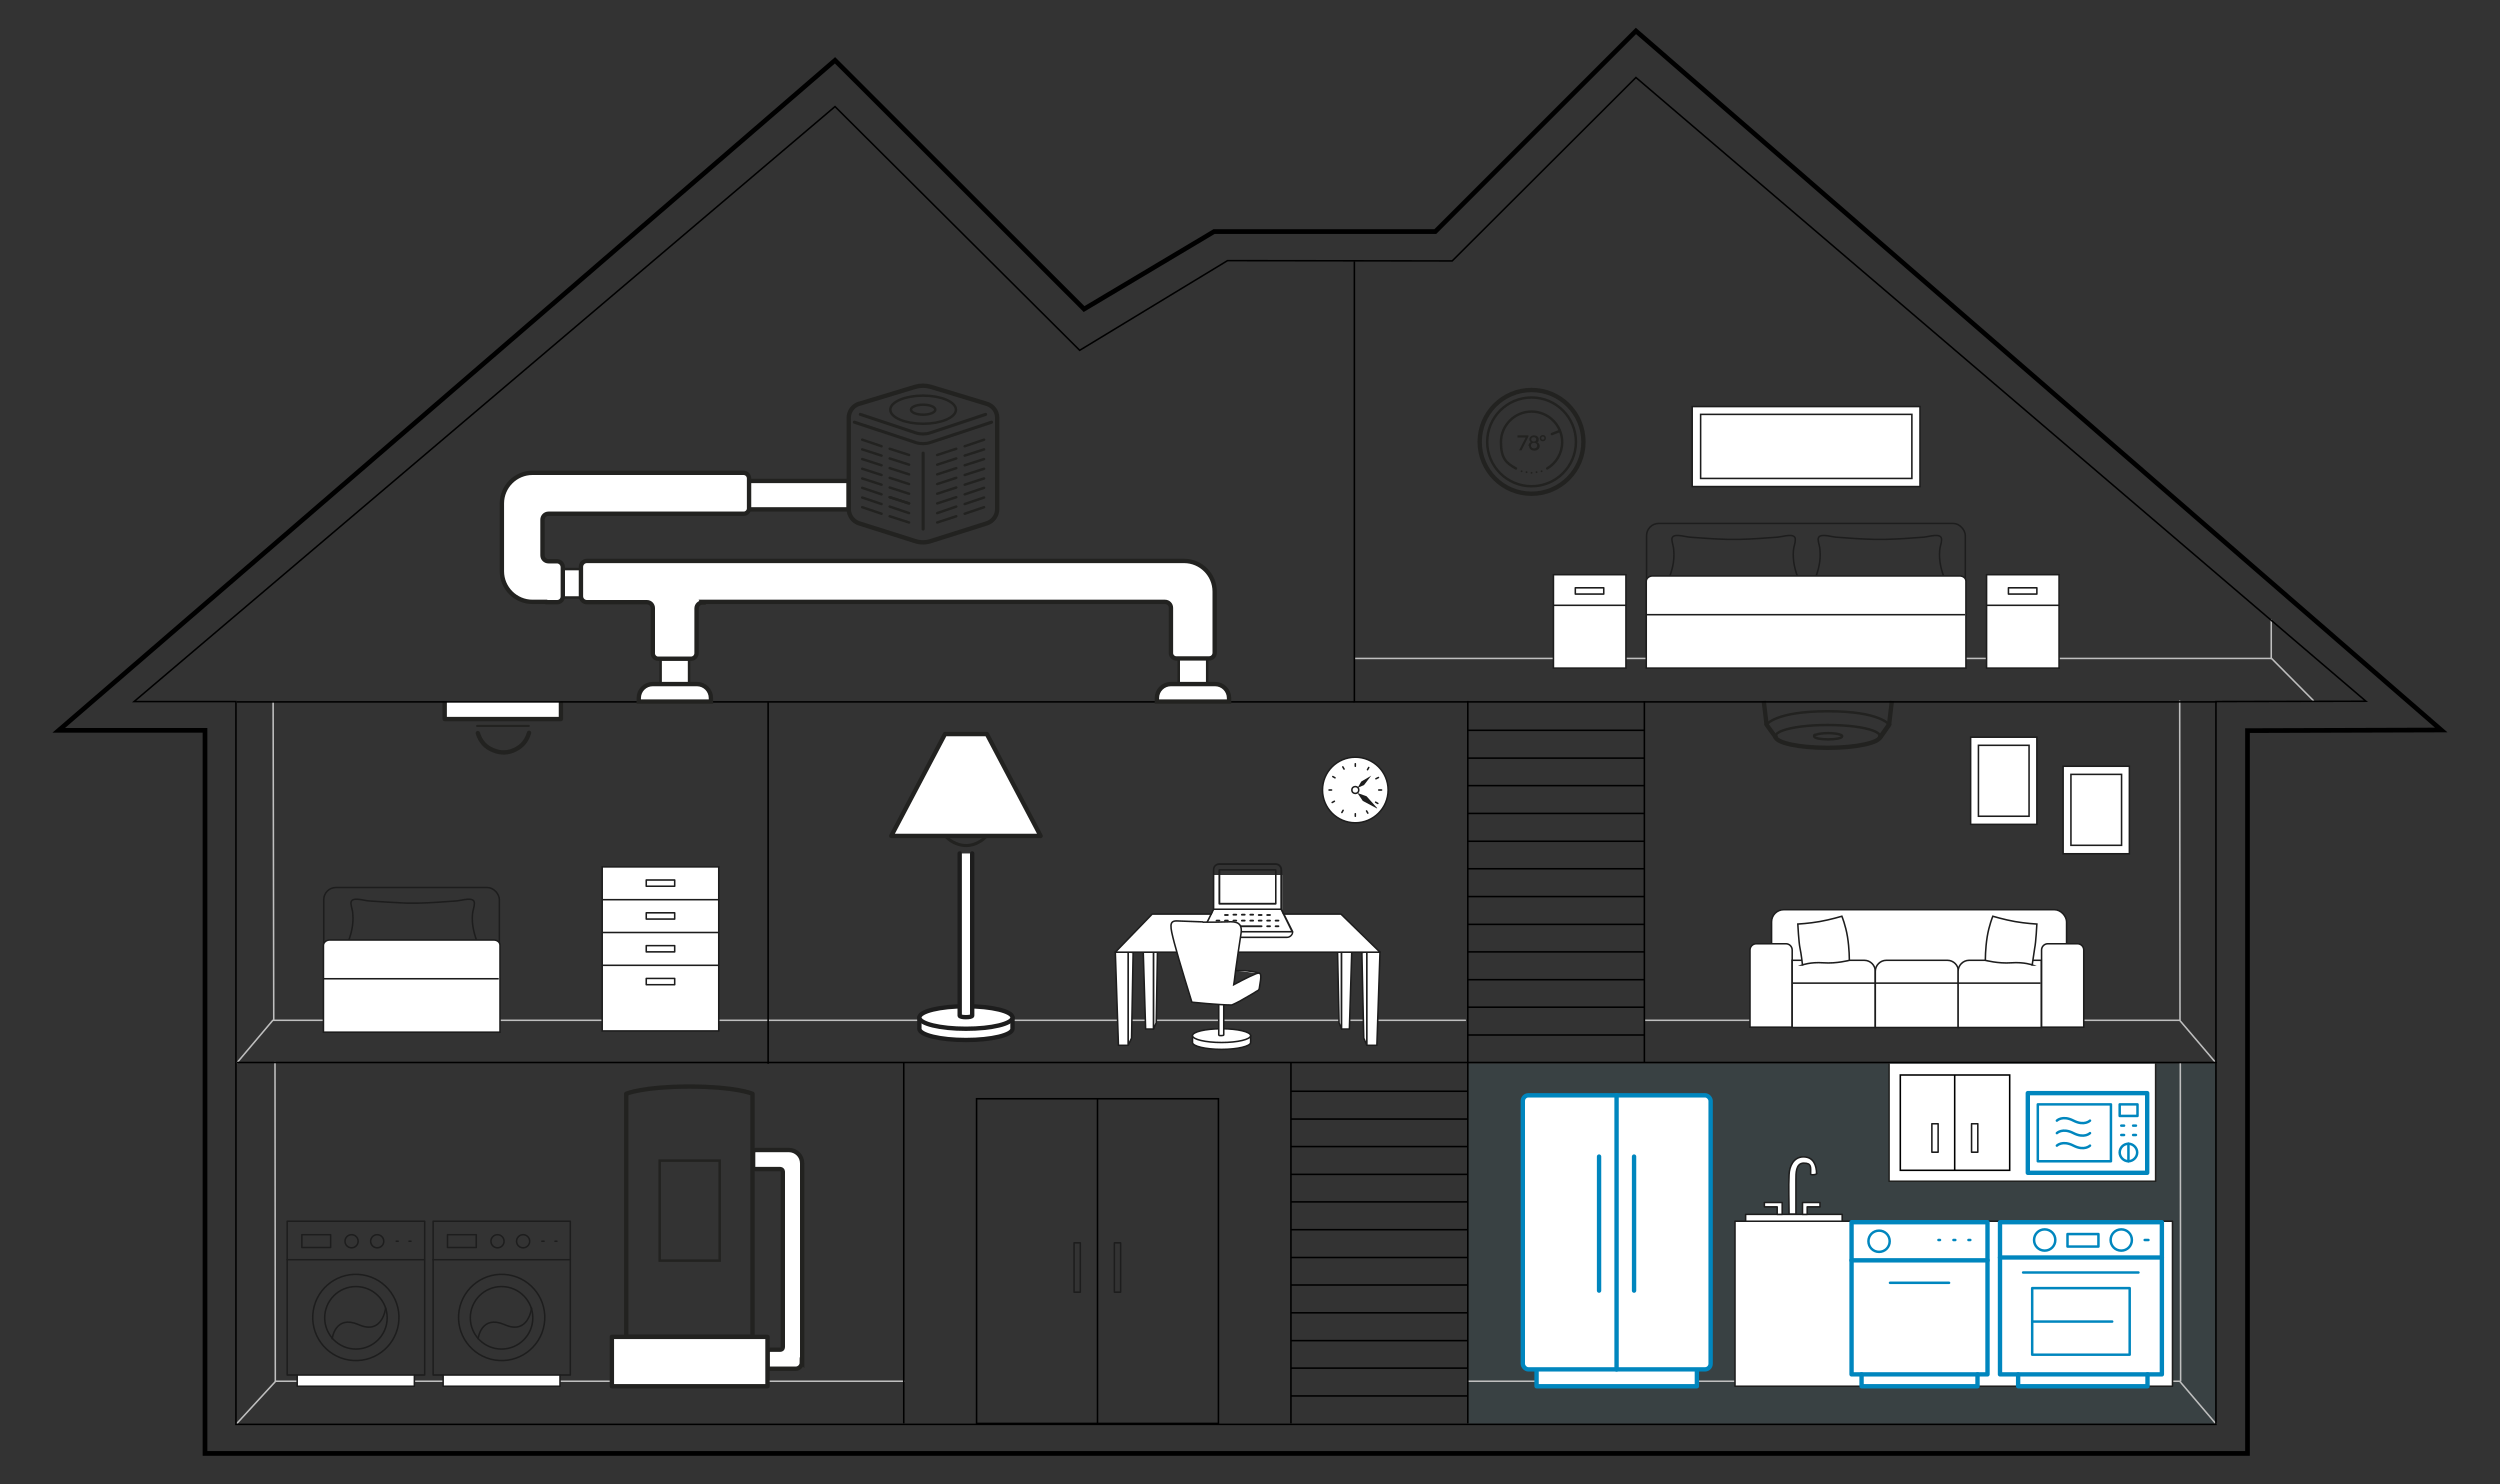 <?xml version="1.0" encoding="UTF-8"?>
<svg xmlns="http://www.w3.org/2000/svg" version="1.1" viewBox="0 0 800 475">
  <rect x="0" y="0" width="800" height="475" fill="#333333" stroke="none"/>
  <defs>
    <style>
      .cls-1, .cls-2, .cls-3, .cls-4, .cls-5, .cls-6, .cls-7, .cls-8, .cls-9, .cls-10, .cls-11, .cls-12, .cls-13, .cls-14, .cls-15, .cls-16, .cls-17, .cls-18, .cls-19, .cls-20 {
        stroke-linejoin: round;
      }

      .cls-1, .cls-2, .cls-3, .cls-4, .cls-5, .cls-6, .cls-8, .cls-9, .cls-10, .cls-21, .cls-22, .cls-23, .cls-14, .cls-15, .cls-16, .cls-17, .cls-18, .cls-24, .cls-25 {
        fill: none;
      }

      .cls-1, .cls-2, .cls-3, .cls-4, .cls-5, .cls-8, .cls-9, .cls-11, .cls-12, .cls-13, .cls-14, .cls-15, .cls-16, .cls-17, .cls-18, .cls-19, .cls-20 {
        stroke-linecap: round;
      }

      .cls-1, .cls-4, .cls-10, .cls-22, .cls-26, .cls-27, .cls-12, .cls-23, .cls-19 {
        stroke-width: .5px;
      }

      .cls-1, .cls-10 {
        stroke: #bfbfbf;
      }

      .cls-2, .cls-6, .cls-7, .cls-28, .cls-29, .cls-14, .cls-15, .cls-16, .cls-17, .cls-18, .cls-19, .cls-20, .cls-24, .cls-25 {
        stroke: #222220;
      }

      .cls-3 {
        stroke-width: .5px;
      }

      .cls-3, .cls-4, .cls-5, .cls-22, .cls-26, .cls-11, .cls-12 {
        stroke: #1d1d1d;
      }

      .cls-5 {
        stroke-width: .5px;
      }

      .cls-6, .cls-9, .cls-29, .cls-14, .cls-24 {
        stroke-width: .8px;
      }

      .cls-30 {
        fill: #222220;
      }

      .cls-7, .cls-8, .cls-28, .cls-11, .cls-13, .cls-18, .cls-20, .cls-25 {
        stroke-width: 1.4px;
      }

      .cls-7, .cls-28, .cls-29, .cls-26, .cls-31, .cls-11, .cls-27, .cls-12, .cls-13, .cls-19, .cls-20 {
        fill: #fff;
      }

      .cls-8, .cls-9, .cls-13 {
        stroke: #0086be;
      }

      .cls-32 {
        fill: #1d1d1d;
      }

      .cls-21, .cls-28, .cls-29, .cls-22, .cls-26, .cls-27, .cls-23, .cls-24, .cls-25 {
        stroke-miterlimit: 10;
      }

      .cls-21, .cls-27, .cls-23 {
        stroke: #000;
      }

      .cls-21, .cls-17 {
        stroke-width: 1.5px;
      }

      .cls-33 {
        fill: #77c5d5;
        isolation: isolate;
        opacity: .1;
      }

      .cls-15 {
        stroke-width: .7px;
      }

      .cls-16 {
        stroke-width: 1px;
      }
    </style>
  </defs>
  <!-- Generator: Adobe Illustrator 28.7.1, SVG Export Plug-In . SVG Version: 1.2.0 Build 142)  -->
  <g>
    <g id="_x36_">
      <rect class="cls-33" x="469.8" y="340.3" width="239.1" height="115.3"/>
      <g>
        <path class="cls-18" d="M152.9,234.6c.8,2.6,2.4,4.5,5,5.5,2.4,1,4.8.9,7.1-.3,2.2-1.1,3.6-2.9,4.3-5.3"/>
        <line class="cls-15" x1="169.2" y1="232.3" x2="152.7" y2="232.3"/>
      </g>
      <polyline class="cls-7" points="142.3 224.6 142.3 230.1 179.5 230.1 179.5 224.6"/>
      <rect class="cls-26" x="566.9" y="291.1" width="94.4" height="19.9" rx="3.9" ry="3.9"/>
      <polyline class="cls-1" points="469.7 442 697.5 442 709 455.5"/>
      <rect class="cls-12" x="555.2" y="390.8" width="140" height="52.8"/>
      <rect class="cls-12" x="558.6" y="388.6" width="30.9" height="2.2"/>
      <polygon class="cls-12" points="568.7 386.2 564.6 386.2 564.6 384.8 570.3 384.8 570.3 386.2 570.3 388.6 568.7 388.6 568.7 386.2"/>
      <polygon class="cls-12" points="578.3 386.2 582.4 386.2 582.4 384.8 576.8 384.8 576.8 386.2 576.8 388.6 578.3 388.6 578.3 386.2"/>
      <line class="cls-1" x1="726.8" y1="198.4" x2="726.8" y2="210.7"/>
      <line class="cls-1" x1="87.4" y1="224.7" x2="87.6" y2="326.5"/>
      <line class="cls-1" x1="697.5" y1="224.4" x2="697.6" y2="326.3"/>
      <line class="cls-1" x1="697.7" y1="340.2" x2="697.8" y2="441.9"/>
      <polyline class="cls-1" points="526.3 326.5 697.5 326.5 709 340"/>
      <polyline class="cls-1" points="468.9 326.5 87.3 326.5 75.9 340"/>
      <line class="cls-1" x1="88" y1="340" x2="88.1" y2="441.9"/>
      <polyline class="cls-1" points="289.2 442 88.2 442 75.8 455.5"/>
      <polyline class="cls-10" points="433.4 210.7 726.9 210.7 740.4 224.3"/>
      <g>
        <path class="cls-18" d="M601.7,235.6c0,2-7.5,3.7-16.8,3.7s-16.8-1.6-16.8-3.7"/>
        <path class="cls-14" d="M568.2,235.6c0-.7.8-1.3,2.2-1.8,2.9-1.1,8.3-1.8,14.5-1.8s11.6.7,14.5,1.8c1.4.5,2.2,1.2,2.2,1.8"/>
        <path class="cls-14" d="M589.5,235.6c0,.6-2,1-4.5,1s-4.5-.4-4.5-1,.2-.4.6-.5c.8-.3,2.3-.5,3.9-.5s3.2.2,3.9.5c.4.1.6.3.6.5Z"/>
        <line class="cls-17" x1="604.5" y1="231.9" x2="601.7" y2="235.9"/>
        <path class="cls-14" d="M565.3,231.9s2.7-4.3,19.6-4.3,19.6,4.3,19.6,4.3"/>
        <line class="cls-18" x1="568.2" y1="235.9" x2="565.3" y2="231.9"/>
        <line class="cls-25" x1="605.4" y1="224.3" x2="604.5" y2="231.9"/>
        <line class="cls-25" x1="565.3" y1="231.9" x2="564.4" y2="224.3"/>
      </g>
      <g>
        <g>
          <path class="cls-11" d="M324,329.2c0,2-6.7,3.6-14.9,3.6s-14.9-1.6-14.9-3.6v-3.6h29.8v3.6h0Z"/>
          <ellipse class="cls-11" cx="309.1" cy="325.6" rx="14.9" ry="3.6"/>
        </g>
        <path class="cls-11" d="M311.1,273.1v51.9c0,.3-.9.5-2,.5s-2-.2-2-.5v-51.9"/>
      </g>
      <polygon class="cls-21" points="65.6 465.1 65.6 233.7 18.8 233.7 267.2 19.3 346.9 98.9 388.5 74.1 459.3 74.1 523.5 9.9 781.2 233.6 719.2 233.8 719.2 465.1 65.6 465.1"/>
      <polygon class="cls-23" points="757.1 224.4 523.5 24.8 464.7 83.5 392.8 83.4 345.5 112.1 267.2 34.1 42.9 224.5 75.5 224.5 75.5 455.8 709.1 455.8 709.1 224.5 757.1 224.4"/>
      <polyline class="cls-23" points="433.4 83.6 433.4 224.6 709.4 224.6"/>
      <line class="cls-23" x1="75.8" y1="224.6" x2="433.4" y2="224.6"/>
      <line class="cls-23" x1="469.7" y1="224.3" x2="469.7" y2="455.5"/>
      <line class="cls-23" x1="289.2" y1="339.9" x2="289.2" y2="455.5"/>
      <line class="cls-23" x1="413.1" y1="339.9" x2="413.1" y2="455.5"/>
      <line class="cls-23" x1="469.7" y1="349.2" x2="413.1" y2="349.2"/>
      <line class="cls-23" x1="469.7" y1="358.1" x2="413.1" y2="358.1"/>
      <line class="cls-23" x1="469.7" y1="366.9" x2="413.1" y2="366.9"/>
      <line class="cls-23" x1="469.7" y1="375.8" x2="413.1" y2="375.8"/>
      <line class="cls-23" x1="469.7" y1="384.6" x2="413.1" y2="384.6"/>
      <line class="cls-23" x1="469.7" y1="393.5" x2="413.1" y2="393.5"/>
      <line class="cls-23" x1="469.7" y1="402.4" x2="413.1" y2="402.4"/>
      <line class="cls-23" x1="469.7" y1="411.2" x2="413.1" y2="411.2"/>
      <line class="cls-23" x1="469.7" y1="420.1" x2="413.1" y2="420.1"/>
      <line class="cls-23" x1="469.7" y1="429" x2="413.1" y2="429"/>
      <line class="cls-23" x1="469.7" y1="437.8" x2="413.1" y2="437.8"/>
      <line class="cls-23" x1="469.7" y1="446.7" x2="413.1" y2="446.7"/>
      <line class="cls-23" x1="75.8" y1="340" x2="709.4" y2="340"/>
      <rect class="cls-29" x="211.4" y="210.8" width="9.1" height="8.6"/>
      <rect class="cls-29" x="377.2" y="210.8" width="9.1" height="8.5"/>
      <rect class="cls-28" x="190.9" y="153.9" width="80.7" height="9.1"/>
      <rect class="cls-29" x="179.4" y="182.1" width="6.7" height="9.1"/>
      <path class="cls-28" d="M174.9,192.7h3.4c1,0,1.8-.8,1.8-1.8v-9.4c0-1-.8-1.9-1.9-1.9h-2.7c-1,0-1.9-.8-1.9-1.9v-11.4c0-1,.8-1.9,1.9-1.9h62.5c.9,0,1.7-.8,1.7-1.7v-9.6c0-1-.8-1.8-1.8-1.8h-67.5c-5.4,0-9.8,4.4-9.8,9.8v21.7c0,5.4,4.4,9.8,9.8,9.8h4.4Z"/>
      <path class="cls-28" d="M224.8,192.8c-1,0-1.9.8-1.9,1.9v14.3c0,1-.8,1.8-1.8,1.8h-10.5c-.9,0-1.7-.8-1.7-1.7v-14.5c0-1-.8-1.9-1.9-1.9h-19.2c-1,0-1.9-.8-1.9-1.9v-9.4c0-1,.8-1.9,1.9-1.9h191.1c5.4,0,9.8,4.4,9.8,9.8v19.6c0,1-.8,1.8-1.8,1.8h-10.5c-.9,0-1.7-.8-1.7-1.7v-14.5c0-1-.8-1.9-1.9-1.9h-148.1Z"/>
      <path class="cls-28" d="M208.9,218.9h14.1c2.5,0,4.5,2,4.5,4.5v1.1h-23.1v-1.1c0-2.5,2-4.5,4.5-4.5Z"/>
      <path class="cls-28" d="M374.7,218.9h14.1c2.5,0,4.5,2,4.5,4.5v1.1h-23.1v-1.1c0-2.5,2-4.5,4.5-4.5Z"/>
      <g>
        <g>
          <circle class="cls-30" cx="488.5" cy="151.1" r=".3"/>
          <circle class="cls-30" cx="490.1" cy="151.3" r=".3"/>
          <circle class="cls-30" cx="491.7" cy="151.1" r=".3"/>
          <circle class="cls-30" cx="493.3" cy="150.8" r=".3"/>
          <circle class="cls-30" cx="486.9" cy="150.8" r=".3"/>
        </g>
        <circle class="cls-14" cx="490.1" cy="141.4" r="14.2"/>
        <g>
          <path class="cls-30" d="M485.6,139.3h3.5v.4l-2.2,4.4h-.8l2.1-4.1h-2.6v-.7Z"/>
          <path class="cls-30" d="M489.1,142.7c0-.6.3-1,.8-1.2-.3-.2-.5-.5-.5-.9,0-.8.7-1.3,1.5-1.3s1.5.5,1.5,1.3-.2.8-.5.9c.5.2.8.7.8,1.2,0,1-.8,1.5-1.7,1.5s-1.7-.5-1.7-1.5h0ZM491.9,142.6c0-.5-.4-.9-1-.9s-1,.3-1,.9.5.9,1,.9,1-.3,1-.9ZM491.6,140.6c0-.4-.3-.7-.8-.7s-.8.3-.8.7.3.7.8.7.8-.3.8-.7h0Z"/>
          <path class="cls-30" d="M492.7,140.2c0-.5.4-1,1-1s1,.4,1,1-.4,1-1,1-1-.4-1-1ZM494.2,140.2c0-.3-.2-.5-.5-.5s-.5.2-.5.5.2.5.5.5.5-.2.5-.5Z"/>
        </g>
        <circle class="cls-18" cx="490.1" cy="141.4" r="16.6"/>
        <path class="cls-14" d="M495.1,149.9c2.9-1.7,4.8-4.9,4.8-8.4,0-5.4-4.4-9.8-9.8-9.8s-9.8,4.4-9.8,9.8,1.9,6.8,4.8,8.4"/>
        <line class="cls-14" x1="499.1" y1="137.9" x2="496.6" y2="138.9"/>
      </g>
      <line class="cls-23" x1="245.8" y1="224.7" x2="245.8" y2="340.4"/>
      <g>
        <line class="cls-23" x1="526.2" y1="224.4" x2="526.2" y2="340"/>
        <line class="cls-23" x1="469.7" y1="233.7" x2="526.2" y2="233.7"/>
        <line class="cls-23" x1="469.7" y1="242.6" x2="526.2" y2="242.6"/>
        <line class="cls-23" x1="469.7" y1="251.4" x2="526.2" y2="251.4"/>
        <line class="cls-23" x1="469.7" y1="260.3" x2="526.2" y2="260.3"/>
        <line class="cls-23" x1="469.7" y1="269.2" x2="526.2" y2="269.2"/>
        <line class="cls-23" x1="469.7" y1="278" x2="526.2" y2="278"/>
        <line class="cls-23" x1="469.7" y1="286.9" x2="526.2" y2="286.9"/>
        <line class="cls-23" x1="469.7" y1="295.8" x2="526.2" y2="295.8"/>
        <line class="cls-23" x1="469.7" y1="304.6" x2="526.2" y2="304.6"/>
        <line class="cls-23" x1="469.7" y1="313.5" x2="526.2" y2="313.5"/>
        <line class="cls-23" x1="469.7" y1="322.3" x2="526.2" y2="322.3"/>
        <line class="cls-23" x1="469.7" y1="331.2" x2="526.2" y2="331.2"/>
      </g>
      <rect class="cls-23" x="312.5" y="351.6" width="77.4" height="103.9"/>
      <line class="cls-23" x1="351.2" y1="351.7" x2="351.2" y2="455.5"/>
      <g>
        <path class="cls-2" d="M300.9,264.4c.8,2.6,2.5,4.5,5,5.5,2.4,1,4.8.9,7.1-.3,2.2-1.1,3.6-2.9,4.3-5.3.5-1.9.4-3.8-.4-5.6-1.1-2.6-2.1-5.2-3.2-7.8,0,0,0-.1,0-.2h-9c0,0,0,.2,0,.2-1,2.6-2.1,5.1-3.2,7.6-.8,1.9-1,3.8-.4,5.8h0Z"/>
        <line class="cls-15" x1="317.2" y1="262" x2="300.7" y2="262"/>
        <line class="cls-15" x1="313.5" y1="248" x2="304.6" y2="250.4"/>
        <line class="cls-15" x1="313.2" y1="246.2" x2="304.6" y2="248.6"/>
        <line class="cls-15" x1="311.8" y1="244.6" x2="305" y2="246.5"/>
        <line class="cls-15" x1="309.1" y1="262" x2="309.1" y2="250.7"/>
        <line class="cls-15" x1="313.6" y1="262" x2="311.4" y2="250.7"/>
        <line class="cls-15" x1="304.6" y1="262" x2="306.8" y2="250.7"/>
        <path class="cls-2" d="M313.6,250.6h-9.1v-2.3c0-2.5,2-4.5,4.5-4.5h0c2.5,0,4.5,2,4.5,4.5v2.3h0Z"/>
        <polygon class="cls-2" points="306.5 243.9 311.7 243.9 311.3 242.3 306.9 242.3 306.5 243.9"/>
      </g>
      <g>
        <path class="cls-18" d="M240.9,427.8h-40.5v-77.8s5.3-2.3,20.2-2.3,20.2,2.3,20.2,2.3v77.8h0Z"/>
        <rect class="cls-24" x="211.1" y="371.4" width="19.2" height="32"/>
        <path class="cls-28" d="M256.7,436.1v-63.8c0-2.4-1.9-4.3-4.3-4.3h-10.6c-.4,0-.8.4-.8.8v4.6c0,.4.3.7.7.7h8c.4,0,.8.4.8.8v56.2c0,.5-.4.8-.8.8h-3.3c-.4,0-.8.4-.8.8v4.6c0,.4.3.7.7.7h8.3c1.1,0,2-.9,2-2h0Z"/>
        <rect class="cls-20" x="195.8" y="427.8" width="49.8" height="15.8"/>
      </g>
      <g>
        <circle class="cls-5" cx="160.5" cy="421.7" r="10"/>
        <circle class="cls-3" cx="160.5" cy="421.7" r="13.8" transform="translate(-281.4 512.6) rotate(-80.8)"/>
        <polyline class="cls-12" points="179.2 440 179.2 443.6 141.8 443.6 141.8 440"/>
        <line class="cls-4" x1="138.6" y1="403.1" x2="182.5" y2="403.1"/>
        <circle class="cls-4" cx="167.4" cy="397.2" r="2.1"/>
        <circle class="cls-4" cx="159.2" cy="397.2" r="2.1"/>
        <rect class="cls-4" x="143.2" y="395.1" width="9.2" height="4.1"/>
        <path class="cls-4" d="M153,428.4s.9-7.8,8.5-4.5c7.6,3.4,8.6-5.3,8.6-5.3"/>
        <rect class="cls-4" x="138.6" y="390.8" width="43.9" height="49.2"/>
        <line class="cls-4" x1="173.4" y1="397.2" x2="174.1" y2="397.2"/>
        <line class="cls-4" x1="177.6" y1="397.2" x2="178.2" y2="397.2"/>
      </g>
      <g>
        <circle class="cls-5" cx="113.9" cy="421.7" r="10"/>
        <circle class="cls-3" cx="113.8" cy="421.7" r="13.8" transform="translate(-320.6 466.5) rotate(-80.8)"/>
        <polyline class="cls-12" points="132.6 440 132.6 443.6 95.1 443.6 95.1 440"/>
        <line class="cls-4" x1="91.9" y1="403.1" x2="135.8" y2="403.1"/>
        <circle class="cls-4" cx="120.7" cy="397.2" r="2.1"/>
        <circle class="cls-4" cx="112.5" cy="397.2" r="2.1"/>
        <rect class="cls-4" x="96.6" y="395.1" width="9.2" height="4.1"/>
        <path class="cls-4" d="M106.3,428.4s.9-7.8,8.5-4.5c7.6,3.4,8.6-5.3,8.6-5.3"/>
        <rect class="cls-4" x="91.9" y="390.8" width="44" height="49.2"/>
        <line class="cls-4" x1="126.8" y1="397.2" x2="127.4" y2="397.2"/>
        <line class="cls-4" x1="130.9" y1="397.2" x2="131.5" y2="397.2"/>
      </g>
      <g>
        <rect class="cls-4" x="343.7" y="397.7" width="2" height="15.8"/>
        <rect class="cls-4" x="356.6" y="397.7" width="2" height="15.8"/>
      </g>
      <g>
        <path class="cls-18" d="M275,129.2l17.8-5.4c1.7-.5,3.4-.5,5.1,0l17.8,5.4c2,.6,3.4,2.4,3.4,4.5v29.2c0,2.1-1.4,4-3.4,4.6l-17.7,5.6c-1.7.6-3.6.6-5.3,0l-17.7-5.6c-2-.6-3.4-2.5-3.4-4.6v-29.2c0-2.1,1.4-3.9,3.3-4.5h0Z"/>
        <path class="cls-16" d="M315.4,132.6l-17.7,5.9c-1.5.5-3.2.5-4.7,0l-17.7-5.9"/>
        <path class="cls-16" d="M317.3,135.1l-19.6,6.5c-1.5.5-3.2.5-4.7,0l-19.6-6.5"/>
        <ellipse class="cls-6" cx="295.4" cy="131.1" rx="10.5" ry="4.5"/>
        <ellipse class="cls-6" cx="295.4" cy="131.1" rx="3.9" ry="1.6"/>
        <line class="cls-16" x1="295.4" y1="145" x2="295.4" y2="169.3"/>
        <g>
          <g>
            <line class="cls-14" x1="282.1" y1="142.8" x2="275.9" y2="140.7"/>
            <line class="cls-14" x1="282.1" y1="145.8" x2="275.9" y2="143.8"/>
            <line class="cls-14" x1="282.1" y1="148.9" x2="275.9" y2="146.9"/>
            <line class="cls-14" x1="282.1" y1="152" x2="275.9" y2="150"/>
            <line class="cls-14" x1="282.1" y1="155.1" x2="275.9" y2="153.1"/>
            <line class="cls-14" x1="282.1" y1="158.2" x2="275.9" y2="156.1"/>
            <line class="cls-14" x1="282.1" y1="161.3" x2="275.9" y2="159.2"/>
            <line class="cls-14" x1="282.1" y1="164.4" x2="275.9" y2="162.3"/>
          </g>
          <g>
            <line class="cls-14" x1="290.9" y1="145.6" x2="284.7" y2="143.6"/>
            <line class="cls-14" x1="290.9" y1="148.7" x2="284.7" y2="146.7"/>
            <line class="cls-14" x1="290.9" y1="151.8" x2="284.7" y2="149.8"/>
            <line class="cls-14" x1="290.9" y1="154.9" x2="284.7" y2="152.9"/>
            <line class="cls-14" x1="290.9" y1="158" x2="284.7" y2="156"/>
            <line class="cls-14" x1="290.9" y1="161.1" x2="284.7" y2="159.1"/>
            <line class="cls-14" x1="290.9" y1="161.1" x2="284.7" y2="159.1"/>
            <line class="cls-14" x1="290.9" y1="164.2" x2="284.7" y2="162.1"/>
            <line class="cls-14" x1="290.9" y1="167.2" x2="284.7" y2="165.2"/>
          </g>
          <g>
            <line class="cls-14" x1="308.7" y1="142.8" x2="314.9" y2="140.7"/>
            <line class="cls-14" x1="308.7" y1="145.8" x2="314.9" y2="143.8"/>
            <line class="cls-14" x1="308.7" y1="148.9" x2="314.9" y2="146.9"/>
            <line class="cls-14" x1="308.7" y1="152" x2="314.9" y2="150"/>
            <line class="cls-14" x1="308.7" y1="155.1" x2="314.9" y2="153.1"/>
            <line class="cls-14" x1="308.7" y1="158.2" x2="314.9" y2="156.1"/>
            <line class="cls-14" x1="308.7" y1="161.3" x2="314.9" y2="159.2"/>
            <line class="cls-14" x1="308.7" y1="164.4" x2="314.9" y2="162.3"/>
          </g>
          <g>
            <line class="cls-14" x1="299.9" y1="145.6" x2="306" y2="143.6"/>
            <line class="cls-14" x1="299.9" y1="148.7" x2="306" y2="146.7"/>
            <line class="cls-14" x1="299.9" y1="151.8" x2="306" y2="149.8"/>
            <line class="cls-14" x1="299.9" y1="154.9" x2="306" y2="152.9"/>
            <line class="cls-14" x1="299.9" y1="158" x2="306" y2="156"/>
            <line class="cls-14" x1="299.9" y1="161.1" x2="306" y2="159.1"/>
            <line class="cls-14" x1="299.9" y1="164.2" x2="306" y2="162.1"/>
            <line class="cls-14" x1="299.9" y1="167.2" x2="306" y2="165.2"/>
          </g>
        </g>
      </g>
      <polygon class="cls-12" points="333 267.5 285.2 267.5 302.4 234.9 315.8 234.9 333 267.5"/>
      <polygon class="cls-18" points="333 267.5 285.2 267.5 302.4 234.9 315.8 234.9 333 267.5"/>
      <polyline class="cls-19" points="689.8 340.4 689.8 378 604.5 378 604.5 340.4"/>
      <g>
        <rect class="cls-27" x="608.1" y="344" width="35" height="30.5"/>
        <line class="cls-23" x1="625.5" y1="344" x2="625.5" y2="374.4"/>
        <g>
          <rect class="cls-12" x="618.2" y="359.6" width="2" height="9.1"/>
          <rect class="cls-12" x="630.9" y="359.6" width="2" height="9.1"/>
        </g>
      </g>
      <path class="cls-12" d="M581.3,375.6c0-2.7-1-5.4-4.2-5.4s-4.5,3.1-4.6,5.7c-.2,4.2,0,8.4,0,12.6h2.2c0-2.2,0-4.3,0-6.5,0-1.5,0-3,0-4.5,0-1.9-.1-5.3,2.5-5.3s2.2,1.3,2.2,3.6c0,0,.3.2,1.1.1s.9-.4.9-.4h0Z"/>
      <polygon class="cls-12" points="362.6 304.8 362.1 332.2 361 334.5 361 304.6 362.6 304.8"/>
      <polygon class="cls-12" points="361 334.5 357.9 334.5 356.9 304.6 361 304.6 361 334.5"/>
      <g>
        <polygon class="cls-12" points="435.8 304.8 436.4 332.2 437.4 334.5 437.4 304.6 435.8 304.8"/>
        <polygon class="cls-12" points="437.4 334.5 440.6 334.5 441.6 304.6 437.4 304.6 437.4 334.5"/>
      </g>
      <polygon class="cls-12" points="370.4 303.5 370 327.3 369.1 329.3 369.1 303.3 370.4 303.5"/>
      <polygon class="cls-12" points="369.1 329.3 366.6 329.3 365.8 303.3 369.1 303.3 369.1 329.3"/>
      <g>
        <polygon class="cls-12" points="428 303.5 428.5 327.3 429.3 329.3 429.3 303.3 428 303.5"/>
        <polygon class="cls-12" points="429.3 329.3 431.8 329.3 432.6 303.3 429.3 303.3 429.3 329.3"/>
      </g>
      <polygon class="cls-12" points="441.6 304.7 356.9 304.7 368.7 292.5 429.1 292.5 441.6 304.7"/>
      <g>
        <polygon class="cls-31" points="411.4 294.3 387.5 293.4 388.3 291.2 388.3 280 410.3 280 410.3 292 411.4 294.3"/>
        <g>
          <path class="cls-32" d="M413.9,298.1h0s0,0,0,0h0l-3.6-7.2v-12.6c0-1.1-.9-2.1-2.1-2.1h-18c-1.1,0-2.1.9-2.1,2.1v12.6l-3.6,7.2h0s0,0,0,0h0c0,1.2.9,2.1,2.1,2.1h25.2c1.1,0,2.1-.9,2.1-2.1h0c0,0,0,0,0,0ZM413.2,297.9h-28l3.3-6.7h21.3l3.3,6.7h0ZM390.2,276.8h18c.9,0,1.5.7,1.5,1.5v12.4h-21.1v-12.4c0-.9.7-1.5,1.5-1.5ZM411.8,299.7h-25.2c-.8,0-1.4-.5-1.5-1.3h28.3c-.1.7-.8,1.3-1.5,1.3h0Z"/>
          <path class="cls-32" d="M390.2,289.5h18c.1,0,.3-.1.3-.3v-10.8c0-.1-.1-.3-.3-.3h-18c-.1,0-.3.1-.3.3v10.8c0,.1.1.3.3.3ZM390.5,278.6h17.5v10.3h-17.5v-10.3Z"/>
          <path class="cls-32" d="M392.9,294.3h-.9c-.1,0-.3.1-.3.3s.1.3.3.3h.9c.1,0,.3-.1.3-.3s-.1-.3-.3-.3Z"/>
          <path class="cls-32" d="M390.2,294.3h-.9c-.1,0-.3.1-.3.3s.1.3.3.3h.9c.1,0,.3-.1.3-.3s-.1-.3-.3-.3Z"/>
          <path class="cls-32" d="M394.7,294.9h.9c.1,0,.3-.1.3-.3s-.1-.3-.3-.3h-.9c-.1,0-.3.1-.3.3s.1.3.3.3Z"/>
          <path class="cls-32" d="M397.4,294.9h.9c.1,0,.3-.1.3-.3s-.1-.3-.3-.3h-.9c-.1,0-.3.1-.3.3s.1.3.3.3Z"/>
          <path class="cls-32" d="M400.1,294.9h.9c.1,0,.3-.1.3-.3s-.1-.3-.3-.3h-.9c-.1,0-.3.1-.3.3s.1.3.3.3Z"/>
          <path class="cls-32" d="M403.7,294.3h-.9c-.1,0-.3.1-.3.3s.1.3.3.3h.9c.1,0,.3-.1.3-.3s-.1-.3-.3-.3Z"/>
          <path class="cls-32" d="M406.4,294.3h-.9c-.1,0-.3.1-.3.3s.1.3.3.3h.9c.1,0,.3-.1.3-.3s-.1-.3-.3-.3Z"/>
          <path class="cls-32" d="M408.2,294.9h.9c.1,0,.3-.1.3-.3s-.1-.3-.3-.3h-.9c-.1,0-.3.1-.3.3s.1.3.3.3Z"/>
          <path class="cls-32" d="M392.9,296.1h-.9c-.1,0-.3.1-.3.3s.1.3.3.3h.9c.1,0,.3-.1.3-.3s-.1-.3-.3-.3Z"/>
          <path class="cls-32" d="M390.2,296.1h-.9c-.1,0-.3.1-.3.3s.1.3.3.3h.9c.1,0,.3-.1.3-.3s-.1-.3-.3-.3Z"/>
          <path class="cls-32" d="M406.4,296.1h-.9c-.1,0-.3.1-.3.3s.1.3.3.3h.9c.1,0,.3-.1.3-.3s-.1-.3-.3-.3Z"/>
          <path class="cls-32" d="M409.1,296.1h-.9c-.1,0-.3.1-.3.3s.1.3.3.3h.9c.1,0,.3-.1.3-.3s-.1-.3-.3-.3Z"/>
          <path class="cls-32" d="M392.9,292.5h-.9c-.1,0-.3.1-.3.3s.1.3.3.3h.9c.1,0,.3-.1.3-.3s-.1-.3-.3-.3Z"/>
          <path class="cls-32" d="M394.7,293h.9c.1,0,.3-.1.3-.3s-.1-.3-.3-.3h-.9c-.1,0-.3.1-.3.3s.1.3.3.3Z"/>
          <path class="cls-32" d="M397.4,293h.9c.1,0,.3-.1.3-.3s-.1-.3-.3-.3h-.9c-.1,0-.3.1-.3.3s.1.3.3.3Z"/>
          <path class="cls-32" d="M400.1,293h.9c.1,0,.3-.1.3-.3s-.1-.3-.3-.3h-.9c-.1,0-.3.1-.3.3s.1.3.3.3Z"/>
          <path class="cls-32" d="M403.7,292.5h-.9c-.1,0-.3.1-.3.3s.1.3.3.3h.9c.1,0,.3-.1.3-.3s-.1-.3-.3-.3Z"/>
          <path class="cls-32" d="M406.4,292.5h-.9c-.1,0-.3.1-.3.3s.1.3.3.3h.9c.1,0,.3-.1.3-.3s-.1-.3-.3-.3Z"/>
          <path class="cls-32" d="M403.7,296.1h-9c-.1,0-.3.1-.3.3s.1.3.3.3h9c.1,0,.3-.1.3-.3s-.1-.3-.3-.3Z"/>
        </g>
      </g>
      <circle class="cls-12" cx="433.7" cy="252.8" r="10.5"/>
      <g>
        <line class="cls-4" x1="433.7" y1="244.4" x2="433.7" y2="245.2"/>
        <line class="cls-4" x1="442.1" y1="252.8" x2="441.2" y2="252.8"/>
        <line class="cls-4" x1="433.7" y1="261.2" x2="433.7" y2="260.4"/>
        <line class="cls-4" x1="425.3" y1="252.8" x2="426.1" y2="252.8"/>
      </g>
      <g>
        <line class="cls-4" x1="438" y1="245.6" x2="437.6" y2="246.3"/>
        <line class="cls-4" x1="440.9" y1="257.1" x2="440.2" y2="256.7"/>
        <line class="cls-4" x1="429.4" y1="260" x2="429.8" y2="259.3"/>
        <line class="cls-4" x1="426.5" y1="248.5" x2="427.2" y2="248.9"/>
      </g>
      <g>
        <line class="cls-4" x1="429.7" y1="245.4" x2="430.1" y2="246.1"/>
        <line class="cls-4" x1="441.1" y1="248.8" x2="440.3" y2="249.2"/>
        <line class="cls-4" x1="437.7" y1="260.2" x2="437.3" y2="259.5"/>
        <line class="cls-4" x1="426.3" y1="256.8" x2="427" y2="256.4"/>
      </g>
      <circle class="cls-12" cx="433.7" cy="252.8" r="1.1"/>
      <polygon class="cls-32" points="440.6 258.7 440.7 258.6 437.3 254.8 434.5 253.8 434.4 253.8 436.1 256.3 440.6 258.7"/>
      <polygon class="cls-32" points="438.8 248.2 438.8 248.2 435.6 250.1 434.5 252 434.5 252.1 436.5 251.2 438.8 248.2"/>
      <g>
        <path class="cls-12" d="M400.2,333.6c0,1.2-4.2,2.2-9.3,2.2s-9.3-1-9.3-2.2v-2.2h18.6v2.2h0Z"/>
        <ellipse class="cls-12" cx="390.9" cy="331.4" rx="9.3" ry="2.2"/>
      </g>
      <path class="cls-12" d="M391.6,320.4v10.8c0,.1-.4.2-.8.2s-.8,0-.8-.2v-10.8"/>
      <path class="cls-26" d="M403.1,311.5s-1.2-.6-4.7-.9c-1.3,0-3.1,0-3.1,0"/>
      <rect class="cls-26" x="630.6" y="235.9" width="21.2" height="27.9"/>
      <rect class="cls-26" x="633.1" y="238.5" width="16.2" height="22.7"/>
      <rect class="cls-26" x="660.2" y="245.2" width="21.2" height="28"/>
      <rect class="cls-26" x="662.7" y="247.8" width="16.2" height="22.7"/>
      <path class="cls-26" d="M562,302h9.5c1.1,0,2,.9,2,2v24.7h-13.5v-24.7c0-1.1.9-2,2-2Z"/>
      <path class="cls-26" d="M655.3,302h9.5c1.1,0,2,.9,2,2v24.7h-13.5v-24.7c0-1.1.9-2,2-2Z"/>
      <path class="cls-26" d="M600.1,328.8h-26.6v-21.5h23.1c1.9,0,3.5,1.6,3.5,3.5v18h0Z"/>
      <path class="cls-26" d="M626.7,328.8h-26.6v-18c0-1.9,1.6-3.5,3.5-3.5h19.6c1.9,0,3.5,1.6,3.5,3.5v18h0Z"/>
      <path class="cls-26" d="M653.2,328.8h-26.6v-18c0-1.9,1.6-3.5,3.5-3.5h23.1v21.5h0Z"/>
      <line class="cls-22" x1="573.7" y1="314.6" x2="653" y2="314.6"/>
      <path class="cls-26" d="M650.4,308.8s-2.6-1-6.8-.7-8.3-.8-8.3-.8c0,0,0-3.8.6-7.5s1.8-6.6,1.8-6.6c0,0,3.7,1.1,7.1,1.7s7,.8,7,.8c0,0-.3,5.9-.7,7.7-.3,1.9-.8,5.4-.8,5.4h0Z"/>
      <path class="cls-26" d="M576.7,308.8s2.6-1,6.8-.7,8.3-.8,8.3-.8c0,0,0-3.8-.6-7.5s-1.8-6.6-1.8-6.6c0,0-3.7,1.1-7.1,1.7s-7,.8-7,.8c0,0,.3,5.9.7,7.7s.8,5.4.8,5.4h0Z"/>
      <rect class="cls-22" x="103.6" y="284" width="56.2" height="44.8" rx="3.9" ry="3.9"/>
      <path class="cls-22" d="M131,301c-6.9,0-16,.7-17.8,1.2s-2.4.7-2.1,0c1.3-3.2,2.1-6.3,1.8-9.7,0-1.1-.5-2.2-.6-3.4-.1-2.4,4.1-.9,5.8-.8,4,.3,8,.5,12,.7.5,0,1.1,0,1.6,0h.7c.5,0,1.1,0,1.6,0,4-.1,8-.4,12-.7,1.7-.1,5.9-1.6,5.8.8,0,1.1-.5,2.2-.6,3.4-.3,3.4.5,6.5,1.8,9.7.3.7-.3.5-2.1,0s-10.9-1.2-17.8-1.2h-2.2,0Z"/>
      <path class="cls-26" d="M160,330.3h-56.5v-27.8c0-.9.9-1.7,2-1.7h52.5c1.1,0,2,.7,2,1.7v27.8Z"/>
      <line class="cls-22" x1="159.6" y1="313.2" x2="103.6" y2="313.2"/>
      <rect class="cls-26" x="192.7" y="277.4" width="37.3" height="52.5"/>
      <line class="cls-22" x1="229.8" y1="287.9" x2="192.9" y2="287.9"/>
      <line class="cls-22" x1="229.8" y1="298.4" x2="192.9" y2="298.4"/>
      <line class="cls-22" x1="229.8" y1="308.9" x2="192.9" y2="308.9"/>
      <rect class="cls-4" x="206.8" y="281.6" width="9.1" height="2"/>
      <rect class="cls-4" x="206.8" y="292.1" width="9.1" height="2"/>
      <rect class="cls-4" x="206.8" y="302.6" width="9.1" height="2"/>
      <rect class="cls-4" x="206.8" y="313.1" width="9.1" height="2"/>
      <g>
        <g>
          <rect class="cls-22" x="526.9" y="167.5" width="102" height="44.8" rx="3.9" ry="3.9"/>
          <path class="cls-22" d="M553.7,184.6c-6.9,0-16,.7-17.8,1.2s-2.4.7-2.1,0c1.3-3.2,2.1-6.3,1.8-9.7,0-1.1-.5-2.2-.6-3.4-.1-2.4,4.1-.9,5.8-.8,4,.3,8,.6,12,.7.5,0,1.1,0,1.6,0h.7c.5,0,1.1,0,1.6,0,4-.1,8-.4,12-.7,1.7-.1,5.9-1.6,5.8.8,0,1.1-.5,2.2-.6,3.4-.3,3.4.5,6.5,1.8,9.7.3.7-.3.5-2.1,0s-10.9-1.2-17.8-1.2h-2.2,0Z"/>
          <path class="cls-22" d="M600.5,184.6c-6.9,0-16,.7-17.8,1.2s-2.4.7-2.1,0c1.3-3.2,2.1-6.3,1.8-9.7,0-1.1-.5-2.2-.6-3.4-.1-2.4,4.1-.9,5.8-.8,4,.3,8,.6,12,.7.5,0,1.1,0,1.6,0h.7c.5,0,1.1,0,1.6,0,4-.1,8-.4,12-.7,1.7-.1,5.9-1.6,5.8.8,0,1.1-.5,2.2-.6,3.4-.3,3.4.5,6.5,1.8,9.7.3.7-.3.5-2.1,0s-10.9-1.2-17.8-1.2h-2.2,0Z"/>
          <path class="cls-26" d="M629.1,213.8h-102.3v-27.8c0-.9.9-1.7,2-1.7h98.3c1.1,0,2,.7,2,1.7v27.8Z"/>
          <line class="cls-22" x1="628.8" y1="196.7" x2="526.9" y2="196.7"/>
        </g>
        <g>
          <rect class="cls-26" x="497.1" y="183.9" width="23.2" height="29.9"/>
          <rect class="cls-4" x="504.1" y="188.1" width="9.1" height="2"/>
          <line class="cls-22" x1="497.1" y1="193.7" x2="520.3" y2="193.7"/>
        </g>
        <g>
          <rect class="cls-26" x="635.7" y="183.9" width="23.2" height="29.9"/>
          <rect class="cls-4" x="642.7" y="188.1" width="9.1" height="2"/>
          <line class="cls-22" x1="635.7" y1="193.7" x2="658.9" y2="193.7"/>
        </g>
      </g>
      <rect class="cls-26" x="541.5" y="130.1" width="72.9" height="25.6"/>
      <rect class="cls-26" x="544.2" y="132.6" width="67.6" height="20.5"/>
      <path class="cls-26" d="M385,295.1c2.6,0,5.1,0,7.7-.1,3.1-.2,5,.3,4.4,3.9-.6,3.6-1.2,8.2-1.7,11.6-.3,2.7-.6,4.6-.6,4.6,0,0,4.6-2.5,7.1-3.5,1.9-.7,1.8.4,1.1,4.5-.1.9-.6.9-.9,1.1-.4.3-.9.6-3.7,2.2-1.8,1.1-4.1,2.2-4.3,2.2-4,0-12.7-.9-12.7-.9,0,0-4.2-13.5-5.6-18.9s-1.8-7.2.9-7.1c2.7.1,5.4.2,8.1.3h0Z"/>
      <g>
        <path class="cls-9" d="M675.4,396.8c0-1.9,1.5-3.4,3.4-3.4s3.4,1.5,3.4,3.4-1.5,3.4-3.4,3.4-3.4-1.5-3.4-3.4Z"/>
        <path class="cls-9" d="M650.9,396.8c0-1.9,1.5-3.4,3.4-3.4s3.4,1.5,3.4,3.4-1.5,3.4-3.4,3.4-3.4-1.5-3.4-3.4Z"/>
        <line class="cls-9" x1="686.3" y1="396.8" x2="687.5" y2="396.8"/>
        <polyline class="cls-13" points="687.2 439.8 687.2 443.6 645.8 443.6 645.8 439.8"/>
        <rect class="cls-9" x="661.6" y="394.9" width="9.9" height="4"/>
        <polyline class="cls-8" points="640 402.4 640 391.1 691.8 391.1 691.8 402.4"/>
        <rect class="cls-8" x="640" y="402.4" width="51.8" height="37.4"/>
        <rect class="cls-9" x="650.3" y="412.2" width="31.2" height="21.3"/>
        <line class="cls-9" x1="647.4" y1="407.2" x2="684.3" y2="407.2"/>
        <line class="cls-9" x1="650.3" y1="422.9" x2="675.9" y2="422.9"/>
      </g>
      <g>
        <polyline class="cls-13" points="543 438.5 543 443.6 491.7 443.6 491.7 438.5"/>
        <rect class="cls-13" x="487.3" y="350.5" width="60.1" height="87.7" rx="1.8" ry="1.8"/>
        <g>
          <line class="cls-8" x1="511.7" y1="370.1" x2="511.7" y2="413"/>
          <line class="cls-8" x1="522.9" y1="370.1" x2="522.9" y2="413"/>
        </g>
        <line class="cls-8" x1="517.3" y1="438.2" x2="517.3" y2="350.5"/>
      </g>
      <g>
        <path class="cls-9" d="M597.9,397.2c0-1.9,1.5-3.4,3.4-3.4s3.4,1.5,3.4,3.4-1.5,3.4-3.4,3.4-3.4-1.5-3.4-3.4Z"/>
        <polyline class="cls-8" points="632.8 439.8 632.8 443.6 595.7 443.6 595.7 439.8"/>
        <line class="cls-8" x1="592.5" y1="403.3" x2="636" y2="403.3"/>
        <rect class="cls-8" x="592.5" y="391.1" width="43.5" height="48.7"/>
        <line class="cls-9" x1="625.1" y1="396.8" x2="625.7" y2="396.8"/>
        <line class="cls-9" x1="620.3" y1="396.8" x2="620.8" y2="396.8"/>
        <line class="cls-9" x1="629.9" y1="396.8" x2="630.5" y2="396.8"/>
        <line class="cls-9" x1="604.8" y1="410.5" x2="623.7" y2="410.5"/>
      </g>
      <g>
        <rect class="cls-13" x="648.9" y="349.8" width="38.2" height="25.5"/>
        <path class="cls-9" d="M678.3,368.8c0-1.6,1.3-2.8,2.8-2.8s2.8,1.3,2.8,2.8-1.3,2.8-2.8,2.8-2.8-1.3-2.8-2.8Z"/>
        <rect class="cls-9" x="678.3" y="353.4" width="5.7" height="3.7"/>
        <line class="cls-9" x1="678.8" y1="360.2" x2="679.7" y2="360.2"/>
        <line class="cls-9" x1="682.6" y1="360.2" x2="683.5" y2="360.2"/>
        <line class="cls-9" x1="678.8" y1="363.2" x2="679.7" y2="363.2"/>
        <line class="cls-9" x1="682.6" y1="363.2" x2="683.5" y2="363.2"/>
        <g>
          <path class="cls-9" d="M658.2,358.6s1.8-1.8,5.3,0,5.3,0,5.3,0"/>
          <path class="cls-9" d="M658.2,362.6s1.8-1.8,5.3,0,5.3,0,5.3,0"/>
          <path class="cls-9" d="M658.2,366.6s1.8-1.8,5.3,0,5.3,0,5.3,0"/>
        </g>
        <rect class="cls-9" x="652.1" y="353.4" width="23.4" height="18.2"/>
        <line class="cls-9" x1="681.1" y1="366" x2="681.1" y2="371.6"/>
      </g>
    </g>
  </g>
</svg>
